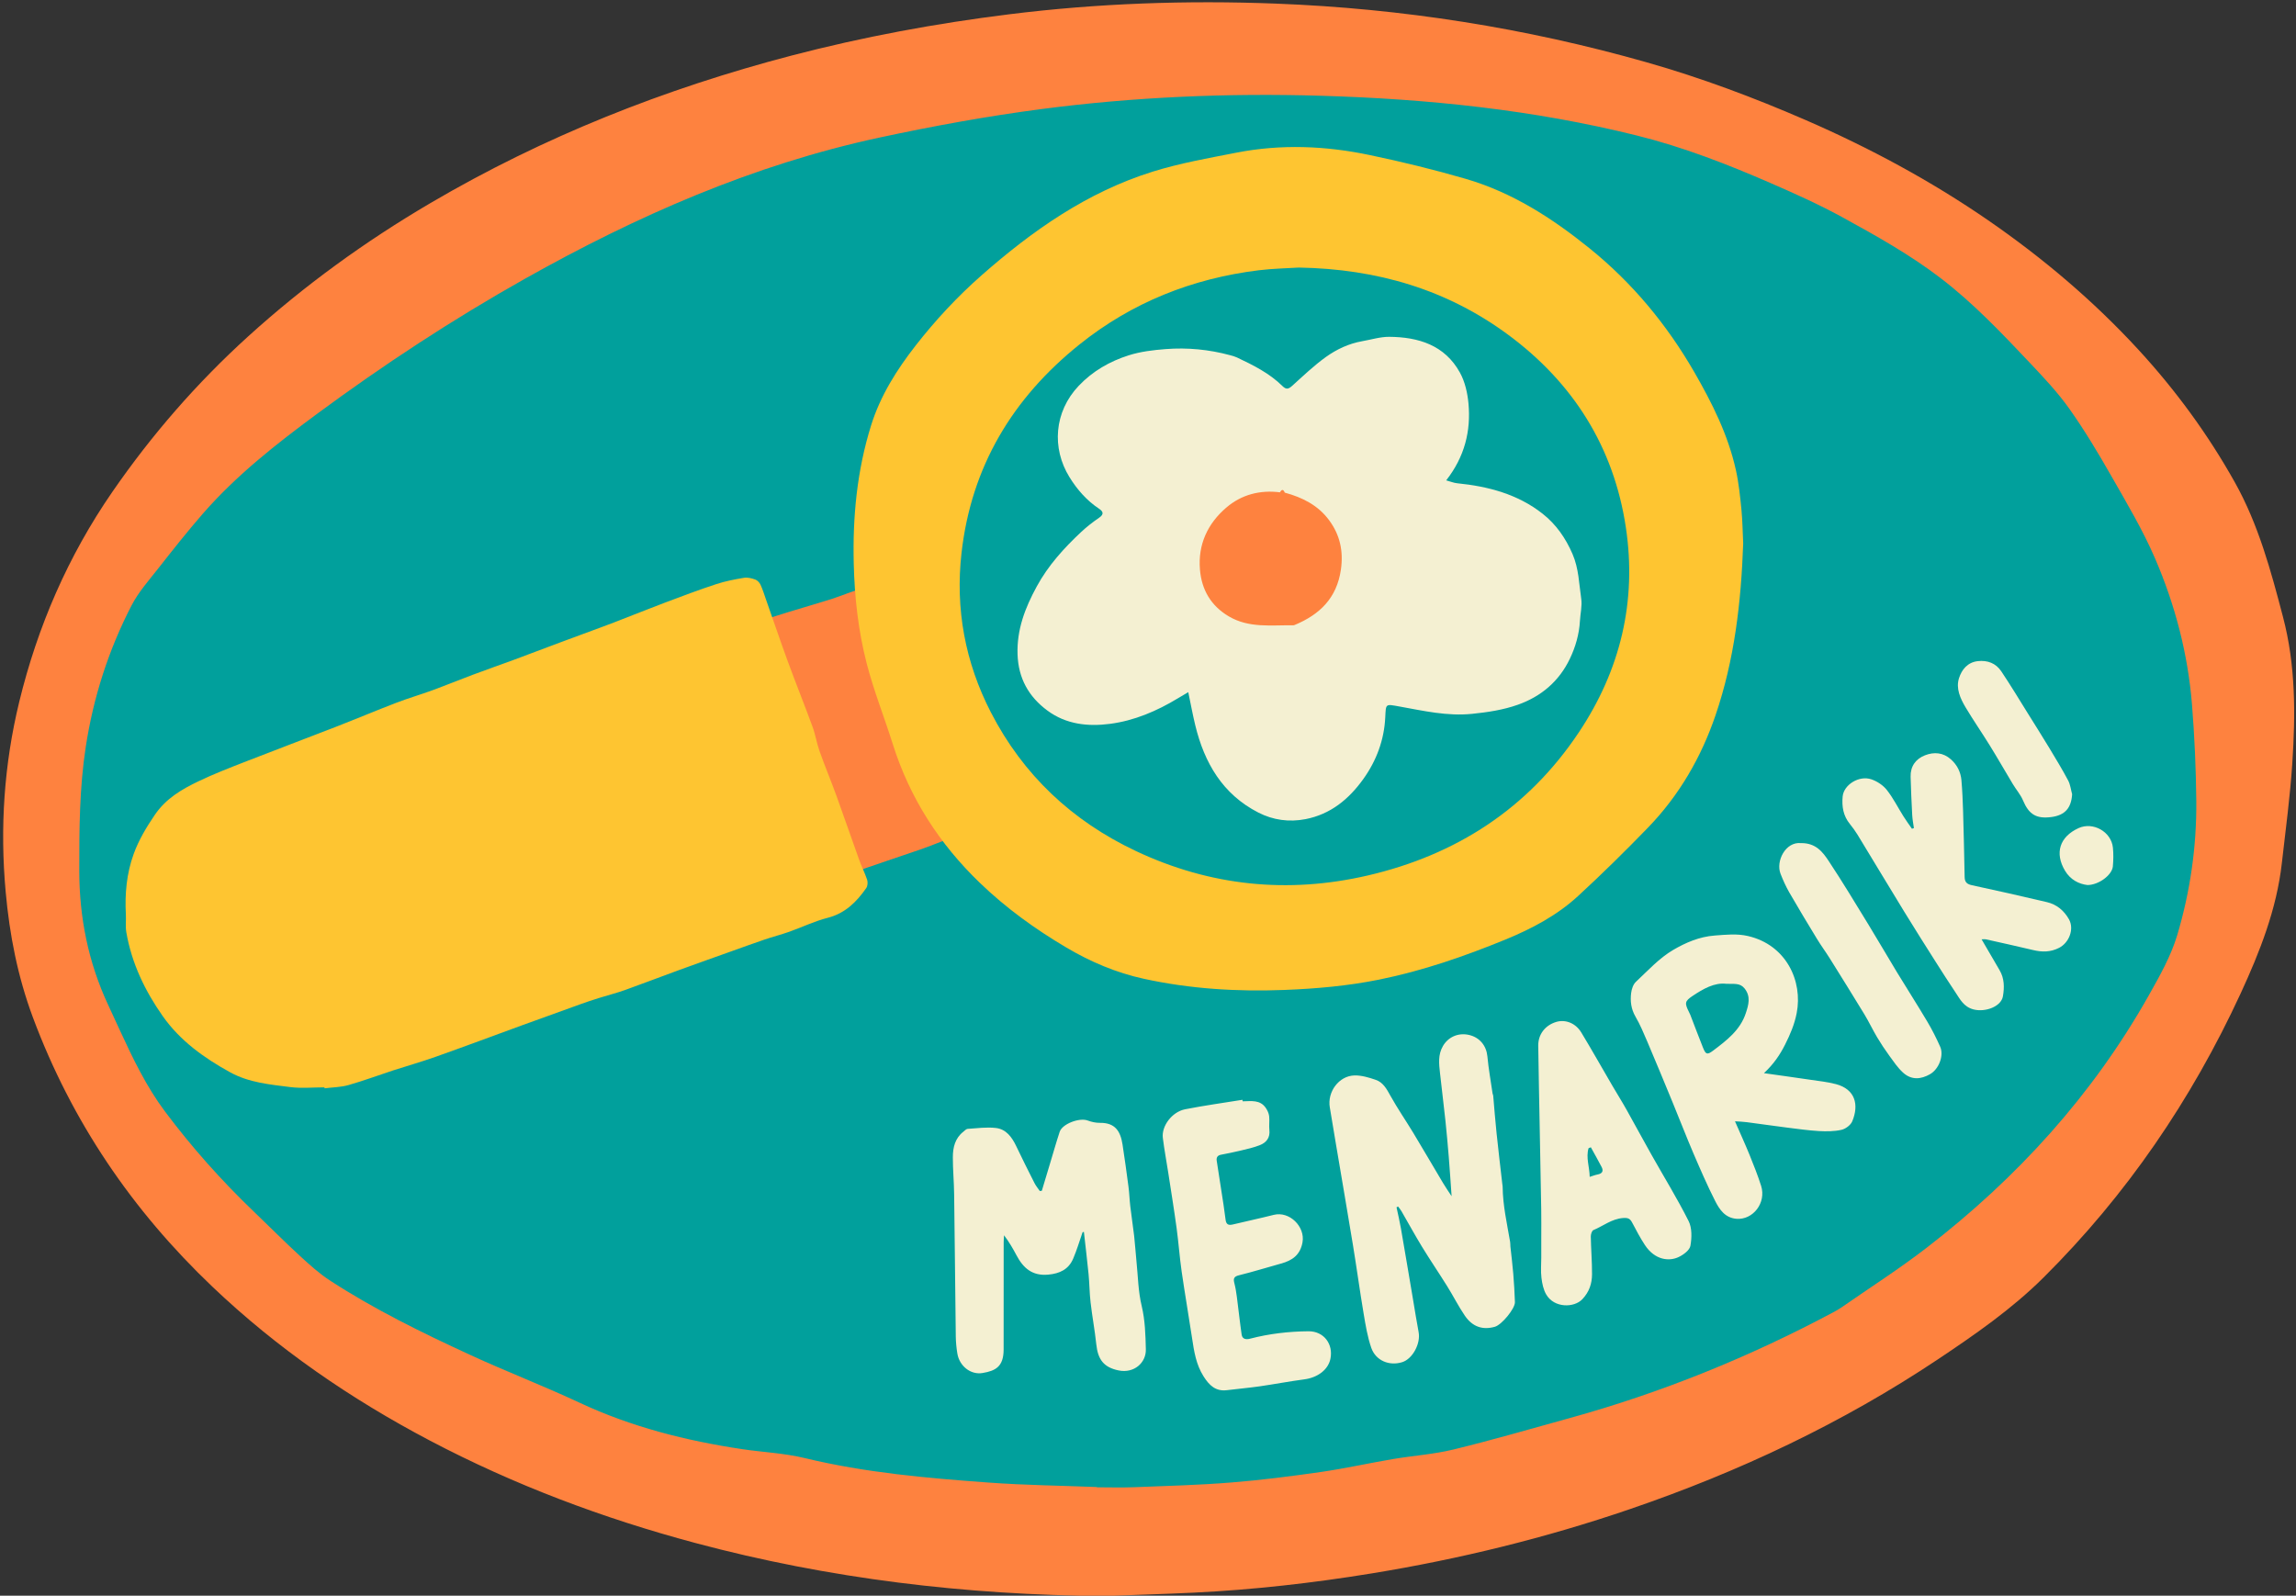 <?xml version="1.0" encoding="UTF-8"?><svg xmlns="http://www.w3.org/2000/svg" xmlns:xlink="http://www.w3.org/1999/xlink" height="348.3" preserveAspectRatio="xMidYMid meet" version="1.0" viewBox="-0.7 -0.5 501.1 348.3" width="501.1" zoomAndPan="magnify"><rect x="-0.7" y="-0.5" width="501.1" height="348.3" fill="#333333" stroke="none"/><g id="change1_1"><path d="M271.87,19.05c7.29,0.39,14.58,0.81,21.87,1.17c3.37,0.17,6.74,0.18,10.11,0.36 c7.8,0.43,15.65,0.48,23.37,1.51c7.6,1.02,15.13,2.79,22.57,4.69c22.26,5.7,43.55,13.91,63.33,25.74 c17.83,10.66,33.52,23.78,46.01,40.51c12.83,17.18,20.78,36.38,23.82,57.6c1.68,11.74,1.91,23.54,0.32,35.29 c-1.42,10.56-4.87,20.63-8.16,30.73c-4.08,12.53-11.8,22.64-20.44,32.19c-14.45,15.97-31.64,28.42-50.52,38.6 c-20.05,10.81-41.28,18.5-63.35,24c-1.93,0.48-3.74,1.46-5.57,2.31c-1.97,0.91-3.87,1.78-6.09,0.62c-0.48-0.25-1.32,0.01-1.94,0.21 c-6.2,2.01-12.36,4.13-18.57,6.07c-7.56,2.36-15.22,4.41-23.11,5.36c-2.76,0.33-5.55,0.98-8.28-0.39c-0.56-0.28-1.43,0.02-2.15,0.1 c-5.35,0.61-10.7,1.29-16.06,1.83c-2.01,0.2-4.04,0.15-5.83-1.14c-0.39-0.28-1.08-0.2-1.63-0.18c-3.82,0.2-7.65,0.77-11.44,0.56 c-5.41-0.3-10.75,0.47-16.12,0.51c-1.74,0.01-3.32-0.3-4.61-1.64c-0.34-0.35-1.11-0.41-1.68-0.41c-4.27,0.01-8.57,0.45-12.79,0.03 c-12.4-1.23-24.77-2.83-37.16-4.23c-4.02-0.46-8.06-0.68-12.07-1.18c-1.81-0.23-3.56-0.91-5.35-1.31c-2.02-0.45-4.07-0.81-6.1-1.22 c-19.48-3.91-37.89-10.79-55.41-20.05c-5.05-2.67-9.84-5.85-14.74-8.8c-1.11-0.66-2.2-1.35-3.32-1.99 c-2.55-1.45-4.77-3.22-6.83-5.38c-5.07-5.33-10.43-10.38-15.7-15.53c-0.39-0.38-0.98-0.53-1.42-0.86 c-0.71-0.53-1.43-1.07-2.04-1.71c-1.27-1.33-2.32-2.9-3.7-4.09c-13.98-12.03-22.07-27.39-25.81-45.27 c-2.96-14.17-3.36-28.41-1.73-42.75c1.95-17.22,5.74-34,12.21-50.11c5.32-13.24,12.65-25.2,21.98-36.09 C58.91,71.66,72.38,61.9,87.16,53.49c17.81-10.12,37.02-15.94,56.95-19.54c19.4-3.51,38.87-6.63,58.39-9.39 c12.17-1.72,24.46-2.57,36.72-3.57c9.35-0.76,18.73-1.15,28.09-1.68c1.51-0.08,3.03-0.01,4.55-0.01 C271.87,19.22,271.87,19.14,271.87,19.05z" fill="#01A09C"/></g><g id="change2_1"><path d="M329.57,277.53c0.17,2.06,0.29,4.12,0.36,6.19c0.05,1.38-2.86,4.95-4.38,5.38 c-2.61,0.74-4.85,0.06-6.55-2.42c-1.4-2.05-2.52-4.3-3.84-6.41c-1.8-2.89-3.72-5.71-5.5-8.62c-1.56-2.56-3-5.2-4.5-7.79 c-0.21-0.36-0.48-0.67-0.73-1.01c-0.11,0.06-0.22,0.12-0.34,0.18c0.33,1.55,0.7,3.1,0.97,4.66c0.89,5.1,1.74,10.21,2.61,15.32 c0.41,2.42,0.78,4.84,1.24,7.25c0.48,2.51-1.32,5.87-3.6,6.57c-2.8,0.87-5.75-0.33-6.73-3.13c-0.83-2.4-1.25-4.96-1.67-7.48 c-0.84-4.99-1.52-10.01-2.34-15.01c-1.21-7.36-2.48-14.72-3.72-22.08c-0.44-2.64-0.87-5.27-1.32-7.91 c-0.59-3.37,1.97-6.89,5.37-6.98c1.55-0.04,3.16,0.45,4.65,0.96c1.62,0.55,2.39,2,3.2,3.46c1.54,2.78,3.36,5.41,5.01,8.14 c2.19,3.62,4.31,7.29,6.48,10.92c0.56,0.94,1.19,1.84,1.87,2.88c-0.21-2.95-0.39-5.77-0.62-8.59c-0.21-2.61-0.45-5.22-0.72-7.83 c-0.37-3.49-0.81-6.97-1.19-10.45c-0.22-2-0.47-3.99,0.63-5.89c1.14-1.98,3.33-2.98,5.7-2.44c2.36,0.54,3.8,2.39,4.01,4.68 c0.25,2.71,0.74,5.39,1.13,8.09c0.02,0.16,0.13,0.32,0.14,0.48c0.24,2.72,0.44,5.45,0.73,8.16c0.39,3.75,0.84,7.5,1.27,11.24 c0.02,0.17,0.06,0.33,0.06,0.5c0.04,4.07,0.95,8.02,1.63,12.01c0.06,0.33,0.03,0.67,0.06,1.01 C329.15,273.55,329.41,275.53,329.57,277.53z M247.33,274.78c-0.19-1.83-0.29-3.67-0.5-5.49c-0.25-2.15-0.59-4.29-0.84-6.44 c-0.17-1.44-0.21-2.9-0.4-4.33c-0.4-3.08-0.83-6.15-1.3-9.22c-0.45-2.87-1.59-4.76-4.94-4.71c-0.9,0.01-1.84-0.21-2.69-0.52 c-1.78-0.66-5.51,0.74-6.08,2.46c-0.77,2.33-1.43,4.69-2.14,7.03c-0.59,1.95-1.17,3.9-1.76,5.85c-0.15,0.02-0.29,0.04-0.44,0.06 c-0.39-0.57-0.84-1.1-1.15-1.71c-1.36-2.68-2.71-5.37-4-8.09c-0.93-1.96-2.2-3.7-4.42-3.96c-2.03-0.24-4.12,0.06-6.18,0.19 c-0.33,0.02-0.65,0.4-0.96,0.64c-1.8,1.42-2.27,3.44-2.27,5.55c-0.01,2.68,0.25,5.36,0.28,8.05c0.14,10.38,0.23,20.75,0.36,31.13 c0.02,1.22,0.14,2.45,0.34,3.66c0.43,2.68,2.86,4.72,5.52,4.26c2.83-0.48,4.57-1.4,4.58-5.1c0.02-7.81,0-15.62,0.01-23.43 c0-0.51,0.05-1.02,0.08-1.53c1.1,1.44,1.93,2.88,2.71,4.35c1.47,2.79,3.44,4.56,6.93,4.24c2.53-0.23,4.45-1.15,5.45-3.49 c0.8-1.87,1.38-3.84,2.05-5.77c0.1-0.02,0.2-0.04,0.29-0.07c0.34,3.07,0.72,6.15,1.02,9.23c0.2,2.06,0.2,4.13,0.44,6.18 c0.35,3.04,0.92,6.05,1.24,9.09c0.35,3.36,1.62,5.07,4.89,5.74c3.34,0.68,6.01-1.66,5.93-4.62c-0.08-3.18-0.16-6.3-0.91-9.46 C247.7,281.38,247.67,278.04,247.33,274.78z M284.88,290.08c-4.33,0.04-8.57,0.53-12.75,1.62c-0.83,0.22-1.69,0.14-1.84-0.88 c-0.4-2.74-0.69-5.51-1.05-8.26c-0.13-0.98-0.28-1.97-0.53-2.93c-0.26-0.98-0.17-1.49,0.99-1.77c3.09-0.76,6.13-1.71,9.2-2.56 c2.43-0.67,4.17-1.86,4.67-4.62c0.62-3.44-2.84-6.86-6.26-6.01c-2.97,0.75-5.96,1.39-8.94,2.1c-0.96,0.23-1.46,0.01-1.59-1.06 c-0.26-2.15-0.61-4.3-0.94-6.44c-0.32-2.14-0.66-4.27-0.99-6.4c-0.11-0.72,0.16-1.17,0.92-1.32c1.41-0.28,2.83-0.55,4.23-0.89 c1.45-0.35,2.93-0.67,4.3-1.22c1.39-0.56,2.23-1.61,2.04-3.29c-0.11-1,0.07-2.03-0.05-3.03c-0.07-0.61-0.37-1.25-0.72-1.77 c-1.26-1.87-3.22-1.48-5.06-1.46c-0.02-0.11-0.03-0.22-0.05-0.33c-4.18,0.68-8.37,1.25-12.52,2.07c-2.86,0.57-5.17,3.67-4.85,6.25 c0.31,2.54,0.79,5.06,1.18,7.59c0.62,4.02,1.27,8.03,1.82,12.06c0.43,3.15,0.65,6.32,1.1,9.47c0.7,4.85,1.54,9.68,2.27,14.52 c0.44,2.93,0.87,5.81,2.52,8.41c1.23,1.94,2.62,3.32,5.11,3.01c2.38-0.3,4.77-0.5,7.14-0.84c3.25-0.47,6.48-1.09,9.73-1.52 c2.88-0.37,5.21-2.08,5.7-4.47C290.33,292.91,288.25,290.06,284.88,290.08z M433.57,162.21c1.73,2.8,3.36,5.66,5.05,8.47 c0.72,1.19,1.67,2.27,2.2,3.53c1.28,3.04,2.88,4.06,6.18,3.63c2.97-0.39,4.35-1.95,4.54-4.98c-0.28-1.01-0.39-2.11-0.87-3.01 c-1.28-2.41-2.7-4.74-4.11-7.08c-1.53-2.53-3.11-5.04-4.68-7.55c-1.92-3.08-3.79-6.19-5.81-9.2c-1.18-1.76-3-2.45-5.13-2.21 c-2.25,0.26-3.5,1.87-4.09,3.72c-0.71,2.24,0.28,4.41,1.42,6.34C429.96,156.7,431.84,159.41,433.57,162.21z M460.44,184.51 c-0.36-3.48-4.35-5.7-7.51-4.25c-4.11,1.88-5.25,5.43-2.94,9.3c1.17,1.96,3.01,2.9,4.9,3.12c2.47-0.01,5.36-2.19,5.54-4.06 C460.55,187.25,460.58,185.86,460.44,184.51z M403.56,244.24c-0.34,0.83-1.46,1.67-2.36,1.87c-1.59,0.36-3.3,0.36-4.94,0.27 c-2.33-0.14-4.65-0.47-6.97-0.76c-2.93-0.37-5.85-0.8-8.78-1.18c-0.82-0.11-1.64-0.13-2.55-0.19c1.12,2.57,2.2,4.93,3.18,7.33 c0.9,2.22,1.79,4.46,2.52,6.75c1.18,3.69-1.76,7.5-5.39,7.2c-2.5-0.21-3.7-2.04-4.65-3.91c-1.72-3.39-3.23-6.88-4.73-10.37 c-1.56-3.64-2.98-7.34-4.49-11c-1.84-4.48-3.69-8.95-5.58-13.4c-0.79-1.85-1.57-3.72-2.58-5.45c-0.96-1.66-1.17-3.39-0.94-5.18 c0.11-0.84,0.44-1.86,1.03-2.41c2.61-2.44,5.1-5.18,8.13-6.96c2.7-1.58,5.7-2.9,9.09-3.15c2.45-0.18,4.83-0.45,7.24,0.11 c8.35,1.93,12.01,9.83,10.63,16.85c-0.48,2.44-1.41,4.63-2.53,6.85c-1.13,2.24-2.47,4.23-4.61,6.23c3.66,0.52,6.88,0.96,10.1,1.44 c1.87,0.28,3.77,0.47,5.59,0.95C404.25,237.26,405.04,240.66,403.56,244.24z M380.04,215.24c-1-1.24-2.29-0.93-3.95-1 c-2.61-0.32-5.05,1.09-7.39,2.65c-1.73,1.15-1.74,1.58-0.79,3.49c0.1,0.2,0.21,0.4,0.29,0.61c0.92,2.38,1.81,4.77,2.76,7.14 c0.6,1.5,0.89,1.69,2.19,0.72c2.95-2.22,5.95-4.48,7.17-8.2C380.91,218.86,381.47,217.02,380.04,215.24z M446.07,196.42 c-5.47-1.29-10.95-2.53-16.44-3.71c-1.09-0.23-1.53-0.71-1.55-1.79c-0.09-4.82-0.2-9.63-0.34-14.45c-0.07-2.23-0.17-4.47-0.36-6.69 c-0.16-1.78-0.94-3.32-2.29-4.53c-1.69-1.51-3.69-1.66-5.66-0.89c-2.03,0.79-3.2,2.41-3.14,4.69c0.08,2.79,0.2,5.59,0.35,8.38 c0.05,0.94,0.24,1.88,0.37,2.82c-0.14,0.05-0.28,0.09-0.43,0.14c-0.62-0.9-1.28-1.79-1.86-2.72c-1.21-1.92-2.23-3.98-3.62-5.74 c-0.81-1.03-2.11-1.89-3.36-2.32c-2.7-0.93-6.04,1.18-6.28,3.73c-0.21,2.19,0.12,4.23,1.57,6.01c0.6,0.74,1.16,1.51,1.66,2.32 c3.43,5.62,6.81,11.28,10.25,16.89c2.24,3.66,4.54,7.28,6.84,10.91c1.4,2.22,2.83,4.43,4.28,6.61c1.03,1.54,1.82,3.19,3.96,3.75 c2.52,0.66,6.01-0.59,6.41-2.84c0.34-1.92,0.34-3.92-0.72-5.72c-1.29-2.19-2.56-4.39-3.93-6.74c0.32,0,0.67-0.06,0.98,0.01 c3.42,0.76,6.85,1.52,10.26,2.33c1.97,0.47,3.8,0.48,5.69-0.49c2.16-1.11,3.33-4.07,2.15-6.21 C449.77,198.25,448.18,196.92,446.07,196.42z M419.95,222.52c-2.16-3.64-4.45-7.21-6.66-10.84c-2.08-3.42-4.08-6.9-6.17-10.31 c-2.86-4.67-5.68-9.36-8.7-13.92c-1.3-1.97-2.82-3.97-6.06-3.92c-3.38-0.35-5.53,3.95-4.46,6.69c0.54,1.38,1.15,2.75,1.89,4.04 c1.98,3.43,4.02,6.82,6.08,10.2c0.87,1.43,1.87,2.78,2.76,4.2c2.55,4.08,5.09,8.16,7.59,12.27c0.98,1.62,1.79,3.35,2.76,4.98 c0.83,1.39,1.73,2.74,2.68,4.05c0.92,1.26,1.81,2.59,2.94,3.63c1.88,1.74,3.97,1.49,5.91,0.39c1.99-1.13,3.07-4.12,2.24-5.99 C421.92,226.13,421,224.28,419.95,222.52z M367.84,266.03c0.76,1.51,0.7,3.65,0.39,5.4c-0.17,0.95-1.51,1.95-2.55,2.44 c-2.07,1-5.19,0.71-7.38-2.61c-1.01-1.54-1.88-3.18-2.74-4.82c-0.46-0.88-0.83-1.17-2.03-1.08c-2.51,0.2-4.34,1.75-6.48,2.64 c-0.33,0.14-0.57,0.93-0.56,1.42c0.05,2.74,0.28,5.48,0.27,8.22c-0.01,2.04-0.61,3.86-2.13,5.46c-1.77,1.86-6.11,1.96-7.87-1.05 c-0.62-1.06-0.89-2.4-1.04-3.65c-0.18-1.44-0.04-2.92-0.04-4.38c0-1.4,0-2.81,0-4.21c0-2.14,0.03-4.27-0.01-6.41 c-0.1-5.89-0.22-11.77-0.33-17.66c-0.11-6-0.24-12-0.32-17.99c-0.03-2.48,1.52-4.47,3.93-5.19c1.98-0.59,4.2,0.23,5.45,2.28 c2.32,3.83,4.51,7.73,6.77,11.6c1.04,1.79,2.15,3.54,3.16,5.35c1.83,3.25,3.58,6.54,5.42,9.79 C362.46,256.4,365.37,261.11,367.84,266.03z M348.84,254.2c-0.75-1.44-1.56-2.86-2.34-4.28c-0.17,0.07-0.33,0.14-0.5,0.21 c-0.61,2.06,0.22,4.07,0.25,6.25c0.68-0.21,1.19-0.42,1.73-0.52C349,255.66,349.32,255.12,348.84,254.2z M341.91,143.31 c1.23-2.56,2.05-5.37,2.21-8.29c0.09-1.62,0.51-3.27,0.28-4.83c-0.48-3.26-0.53-6.58-1.89-9.74c-1.51-3.51-3.61-6.51-6.53-8.81 c-5.44-4.29-11.89-5.98-18.67-6.66c-0.72-0.07-1.42-0.37-2.38-0.63c4.03-5.15,5.42-10.77,4.86-16.8c-0.21-2.28-0.76-4.72-1.85-6.7 c-3.31-6.02-9.05-7.78-15.45-7.83c-1.95-0.01-3.91,0.61-5.86,0.95c-2.92,0.51-5.59,1.76-7.94,3.44c-2.62,1.88-4.98,4.15-7.38,6.31 c-0.77,0.69-1.28,0.87-2.09,0.07c-2.86-2.83-6.41-4.59-9.99-6.28c-0.45-0.21-0.95-0.34-1.43-0.47c-4.63-1.26-9.36-1.71-14.12-1.34 c-2.7,0.21-5.46,0.54-8.02,1.35c-4.13,1.31-7.86,3.43-10.93,6.66c-5.4,5.69-5.91,13.64-2.03,19.92c1.7,2.75,3.77,5.12,6.48,6.92 c0.84,0.56,1.14,1.17,0.04,1.93c-1.38,0.95-2.72,1.98-3.94,3.12c-3.77,3.54-7.21,7.31-9.72,11.93c-2.54,4.66-4.36,9.4-4.18,14.8 c0.17,5.19,2.4,9.23,6.52,12.27c4.1,3.03,8.85,3.52,13.64,2.9c5.32-0.69,10.23-2.79,14.82-5.57c0.74-0.45,1.49-0.88,2.28-1.35 c0.53,2.53,0.96,4.89,1.52,7.2c1.99,8.22,5.96,15.08,13.77,19.08c3.22,1.65,6.7,2.13,10.28,1.44c5.49-1.06,9.48-4.36,12.64-8.77 c2.87-4.01,4.54-8.51,4.78-13.45c0.15-3.05,0.01-2.92,3.1-2.37c5.24,0.94,10.44,2.16,15.88,1.6c3.41-0.35,6.71-0.84,9.95-1.98 C335.7,151.51,339.57,148.19,341.91,143.31z" fill="#F4F0D2"/></g><g id="change3_1"><path d="M289.38,113.05c2.37,3.21,3.15,6.75,2.57,10.79c-0.9,6.22-4.63,9.81-10.1,12.08 c-0.1,0.04-0.22,0.07-0.33,0.07c-4.76-0.08-9.6,0.67-14.05-1.96c-3.92-2.33-5.91-5.82-6.28-10.19c-0.47-5.47,1.68-10.08,5.78-13.57 c3.29-2.81,7.32-3.86,11.68-3.31c0.4-0.7,0.75-0.68,1.05,0.07C283.53,108.06,286.97,109.78,289.38,113.05z M208.29,154.75 c-3.01-7.45-5.98-14.91-9.01-22.36c-0.99-2.44-2.35-4.7-5.25-4.99c-1.91-0.19-3.94-0.09-5.8,0.35c-2.55,0.6-4.97,1.71-7.48,2.51 c-4.14,1.3-8.32,2.47-12.45,3.8c-5.02,1.62-9.99,3.37-15,5.02c-6.92,2.27-13.85,4.51-20.8,6.72c-2.74,0.87-5.54,1.54-8.28,2.41 c-2.14,0.68-4.21,1.61-6.35,2.3c-2.4,0.77-4.85,1.36-7.26,2.12c-2.97,0.94-5.89,2.01-8.85,2.96c-3.01,0.97-6.05,1.82-9.05,2.79 c-3.99,1.29-7.94,2.69-11.93,3.99c-2.99,0.97-6.02,1.79-9,2.77c-2.4,0.78-4.75,1.72-7.13,2.53c-2.23,0.76-4.59,1.24-6.7,2.24 c-4.54,2.14-8.99,4.48-13.41,6.87c-1.96,1.05-3.96,2.18-5.58,3.67c-6.29,5.77-9.84,12.88-10.02,21.6c0.28,2.09,0.38,4.23,0.88,6.26 c1.46,5.94,4.88,10.59,9.62,14.42c5.03,4.05,10.8,6.2,17.08,7.07c3.94,0.55,7.91,0.38,11.9,0.08c4.18-0.31,8.05-1.5,11.95-2.78 c0.68-0.22,1.34-0.53,2.03-0.68c1.18-0.26,2.42-0.31,3.55-0.68c1.71-0.56,3.34-1.39,5.04-1.98c3.83-1.32,7.71-2.5,11.52-3.84 c6.48-2.28,12.94-4.65,19.4-6.99c4.49-1.62,8.99-3.22,13.48-4.87c3.68-1.35,7.31-2.82,11-4.14c3.94-1.41,7.93-2.67,11.87-4.08 c8.99-3.23,17.95-6.56,26.94-9.78c4.94-1.77,9.93-3.4,14.88-5.11c1.55-0.54,3.08-1.14,4.61-1.73c2.63-1.01,5.32-1.89,7.86-3.07 c2.28-1.06,3.33-3.03,3.47-5.61c0.11-2.13-1.12-3.66-1.86-5.43C212.14,164.33,210.22,159.54,208.29,154.75z M499.6,165.99 c-0.48,7.33-1.46,14.62-2.29,21.92c-1.14,10.07-4.8,19.35-9,28.45c-10.71,23.18-24.88,43.97-43.01,61.99 c-6.92,6.88-14.93,12.43-23.01,17.83c-20.92,13.97-43.48,24.59-67.25,32.72c-18.38,6.29-37.18,10.9-56.34,14.03 c-12.87,2.1-25.81,3.57-38.84,4.2c-6.51,0.31-13.02,0.5-19.53,0.74c-30.26-0.22-60.08-3.76-89.33-11.59 c-20.1-5.38-39.47-12.65-57.9-22.35c-17.29-9.1-33.27-20.08-47.45-33.58c-17.48-16.64-30.71-36.07-39.18-58.8 c-3.32-8.92-5.08-17.98-5.93-27.37c-1.27-14.01-0.36-27.82,2.96-41.49c4.01-16.5,10.68-31.85,20.31-45.81 c8.57-12.43,18.45-23.79,29.65-33.95c12.24-11.1,25.54-20.74,39.78-29.1c24.74-14.53,51.14-24.96,78.85-32.21 c15.62-4.08,31.45-7.01,47.47-9c19.34-2.41,38.75-3.08,58.21-2.33c27.51,1.06,54.53,5.3,81.01,12.84 c11.79,3.36,23.26,7.65,34.5,12.53c14,6.08,27.39,13.28,39.97,21.95c11.93,8.23,22.93,17.54,32.75,28.21 c8.13,8.84,15.19,18.48,21.06,28.97c5.15,9.21,7.86,19.28,10.51,29.4C500.33,144.68,500.3,155.33,499.6,165.99z M478.64,174.35 c-0.07-7.07-0.38-14.15-0.95-21.2c-0.9-11-3.68-21.62-8.03-31.72c-2.68-6.22-6.18-12.1-9.55-18c-2.86-5.02-5.84-10-9.17-14.7 c-2.55-3.6-5.63-6.86-8.67-10.08c-6.14-6.49-12.29-12.98-19.41-18.43c-6.66-5.1-13.98-9.2-21.31-13.22 c-5.11-2.81-10.46-5.21-15.81-7.54c-9.48-4.13-19.13-7.88-29.19-10.38c-22.62-5.63-45.66-7.99-68.9-8.68 c-20.41-0.61-40.76,0.25-61.03,2.9c-11.91,1.56-23.71,3.72-35.45,6.24c-27.51,5.92-52.92,17.1-77.3,30.8 c-15.78,8.87-30.9,18.8-45.47,29.56c-8.86,6.55-17.53,13.35-24.81,21.7c-3.39,3.89-6.6,7.96-9.79,12.02c-2.05,2.6-4.3,5.14-5.8,8.05 c-5.01,9.7-8.32,20.01-9.98,30.81c-1.38,8.97-1.43,18.01-1.42,27.07c0.01,10.21,1.96,19.97,6.28,29.24 c0.88,1.88,1.73,3.78,2.61,5.66c2.83,6.13,5.76,12.24,9.81,17.65c5.86,7.83,12.37,15.13,19.45,21.91c3.33,3.19,6.57,6.46,9.96,9.58 c2.1,1.93,4.25,3.88,6.63,5.43c9.68,6.29,20.03,11.36,30.49,16.18c7.9,3.65,16.05,6.77,23.93,10.46 c11.31,5.3,23.24,8.31,35.51,10.15c4.55,0.68,9.21,0.87,13.66,1.95c13.23,3.2,26.7,4.37,40.2,5.35c7.84,0.57,15.71,0.66,23.57,0.97 c0,0.02,0,0.04,0,0.06c2.7,0,5.39,0.09,8.09-0.02c7.07-0.28,14.15-0.46,21.21-1.03c6.54-0.52,13.06-1.36,19.55-2.29 c5.27-0.76,10.48-1.93,15.73-2.82c4.42-0.75,8.94-1.04,13.28-2.1c8.49-2.07,16.9-4.52,25.33-6.85 c20.04-5.54,39.19-13.31,57.52-23.09c0.59-0.32,1.19-0.65,1.74-1.03c6.23-4.33,12.63-8.42,18.63-13.05 c19.75-15.23,36.27-33.37,48.54-55.18c2.36-4.19,4.79-8.5,6.16-13.06C477.31,194.12,478.73,184.29,478.64,174.35z" fill="#FE823F"/></g><g id="change4_1"><path d="M188.55,191.52c0.18,0.54,0.12,1.38-0.2,1.83c-2.11,3.02-4.58,5.5-8.39,6.48 c-2.88,0.73-5.61,2.06-8.43,3.06c-1.78,0.63-3.61,1.09-5.39,1.7c-2.3,0.78-4.59,1.62-6.87,2.43c-3.96,1.42-7.93,2.82-11.88,4.26 c-3.9,1.42-7.78,2.92-11.69,4.32c-1.88,0.67-3.82,1.15-5.72,1.75c-1.32,0.41-2.64,0.85-3.94,1.32c-4.28,1.54-8.56,3.08-12.84,4.64 c-6.3,2.3-12.58,4.65-18.9,6.89c-3.05,1.08-6.17,1.96-9.25,2.96c-3.24,1.06-6.44,2.26-9.72,3.19c-1.67,0.47-3.46,0.48-5.2,0.7 c-0.01-0.07-0.02-0.14-0.02-0.21c-2.46,0-4.96,0.25-7.39-0.05c-4.51-0.57-9.08-0.97-13.2-3.24c-5.69-3.13-10.91-6.88-14.67-12.21 c-3.9-5.53-6.82-11.59-7.98-18.35c-0.22-1.26-0.03-2.58-0.1-3.87c-0.24-4.51,0.15-8.93,1.7-13.21c1.12-3.08,2.77-5.83,4.62-8.55 c2.43-3.58,5.9-5.59,9.58-7.35c3.22-1.54,6.56-2.84,9.89-4.14c6.6-2.58,13.23-5.07,19.84-7.64c4.5-1.75,8.96-3.63,13.47-5.36 c2.58-0.99,5.24-1.76,7.83-2.71c2.99-1.1,5.93-2.31,8.91-3.42c2.79-1.05,5.6-2.02,8.4-3.05c3.62-1.34,7.23-2.72,10.84-4.07 c2.89-1.08,5.78-2.14,8.68-3.21c0.92-0.34,1.85-0.68,2.77-1.04c3.72-1.44,7.42-2.93,11.15-4.34c3.69-1.39,7.39-2.79,11.14-4.02 c1.97-0.65,4.04-1.05,6.09-1.39c0.78-0.13,1.67,0.1,2.44,0.37c0.46,0.16,0.93,0.65,1.15,1.11c0.49,1.05,0.82,2.17,1.21,3.26 c1.59,4.51,3.12,9.05,4.77,13.54c1.75,4.77,3.65,9.49,5.4,14.27c0.63,1.71,0.9,3.55,1.51,5.27c1.18,3.32,2.54,6.57,3.74,9.88 c1.64,4.52,3.19,9.07,4.82,13.59C187.25,188.48,188.03,189.96,188.55,191.52z M379.75,118.11c-0.45,12.83-1.9,25.4-6.04,37.52 c-3.14,9.2-7.94,17.49-14.72,24.5c-4.96,5.12-10.04,10.13-15.29,14.96c-4.59,4.22-10.07,7.12-15.82,9.48 c-8.95,3.67-18.05,6.82-27.57,8.75c-6.85,1.38-13.75,1.99-20.72,2.26c-10.31,0.4-20.53-0.23-30.62-2.43 c-6.03-1.31-11.66-3.7-16.96-6.84c-6.79-4.01-13.16-8.62-18.84-14.09c-8.86-8.52-15.33-18.57-19.04-30.36 c-1.84-5.84-4.12-11.55-5.65-17.45c-1.85-7.12-2.67-14.45-2.85-21.83c-0.26-10.28,0.71-20.39,3.79-30.25 c2.03-6.48,5.59-12.11,9.72-17.41c4.33-5.55,9.13-10.7,14.4-15.34c11.07-9.74,23.02-18.14,37.32-22.61 c5.96-1.86,12.08-2.93,18.2-4.13c9.83-1.93,19.57-1.52,29.25,0.52c7.02,1.47,14.01,3.18,20.89,5.18c10.13,2.95,18.85,8.57,27,15.15 c9.34,7.54,16.86,16.62,22.84,26.97c3.91,6.78,7.42,13.76,9.12,21.47c0.63,2.84,0.92,5.76,1.21,8.65 C379.61,113.26,379.63,115.74,379.75,118.11z M354.14,114.6c-2.63-17.51-11.49-31.53-25.64-42c-13.32-9.85-28.52-14.4-45.74-14.7 c-2.45,0.16-5.6,0.21-8.72,0.59c-14.54,1.79-27.7,7.02-39.16,16.21c-14.61,11.72-23.61,26.7-25.73,45.51 c-1.38,12.22,0.79,23.85,6.4,34.76c7.06,13.71,17.75,23.73,31.66,30.29c16.22,7.65,33.17,9.37,50.58,5.34 c19.32-4.48,35.01-14.62,46.1-31.26C352.94,145.77,356.57,130.77,354.14,114.6z" fill="#FEC531"/></g></svg>